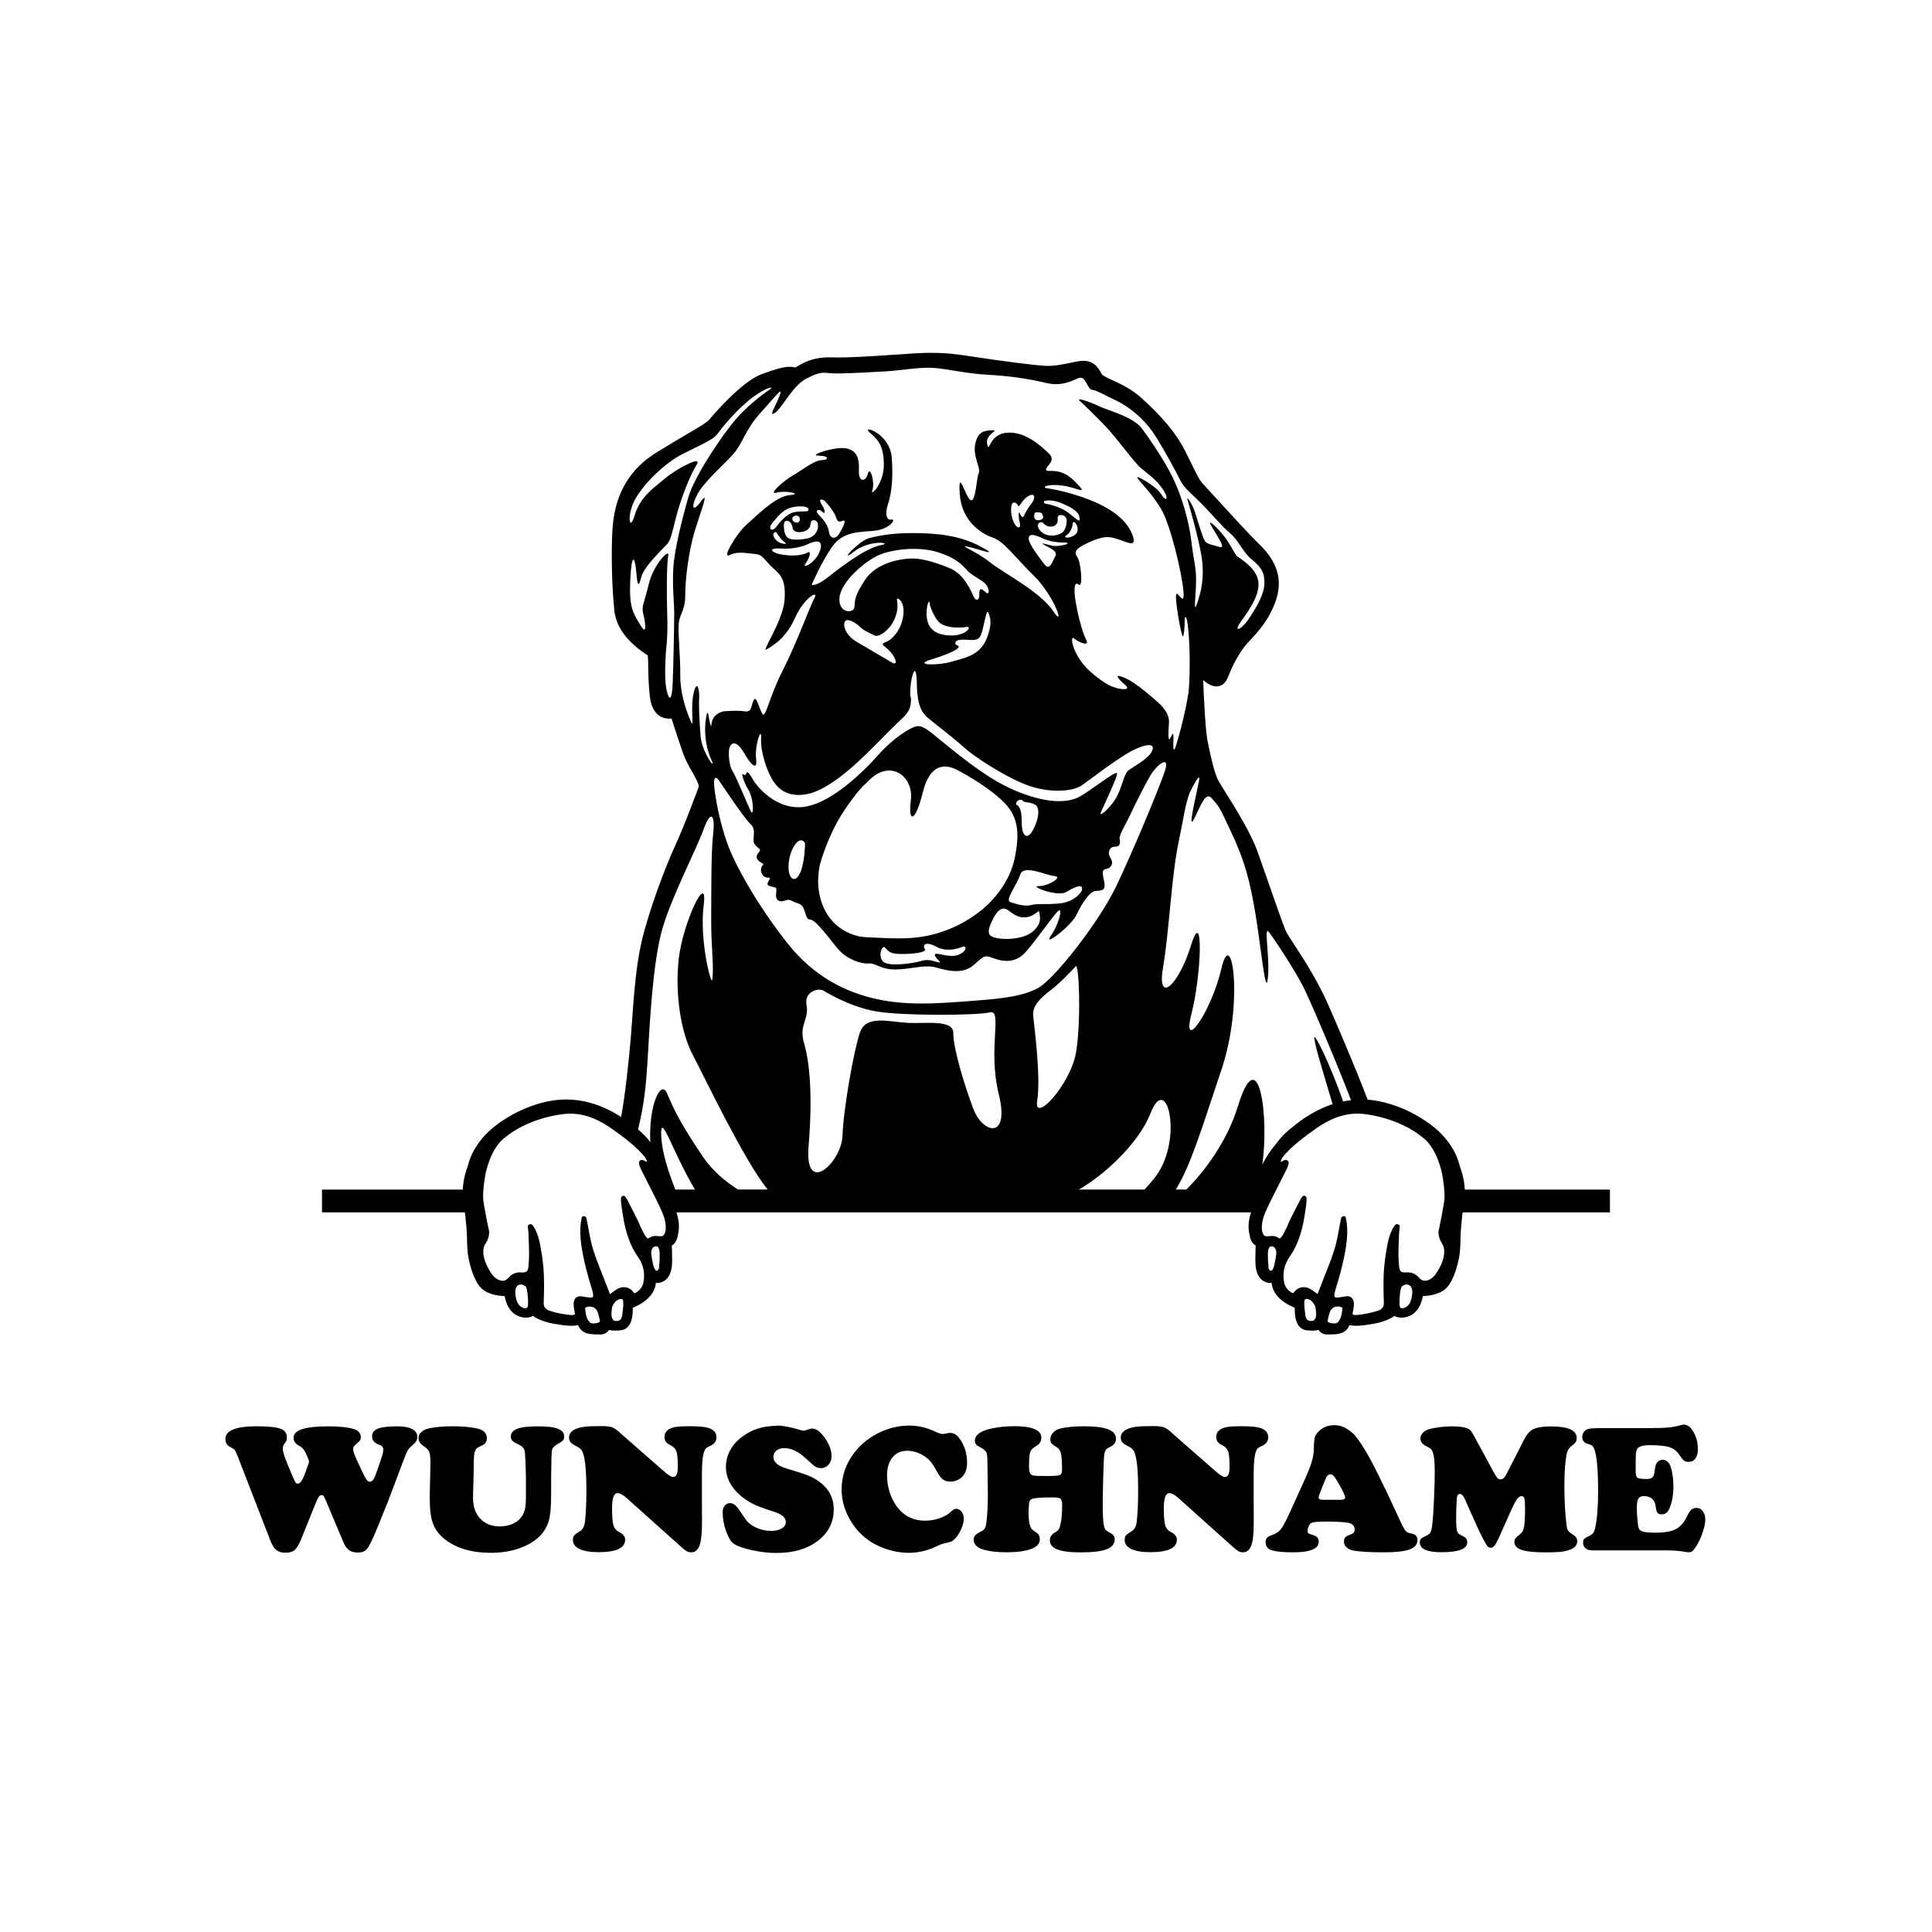 <svg width="1500" height="1500" viewBox="0 0 1500 1500" xmlns="http://www.w3.org/2000/svg">
  <!-- Gruppierte und zentrierte Elemente -->
  <g transform="translate(250.0, 273.941)">
    <!-- Original-Motiv skaliert -->
    <svg width="1000" height="762.117" viewBox="0 0 571.71 435.71">
      2000/svg" viewBox="0 0 571.71 435.71"><defs><style>.cls-1{fill-rule:evenodd;}</style></defs><path class="cls-1" d="M497.01,395.14c.97,1.39,1.29,2.95,1.04,5.07-.29,2.34-1.19,4.69-2.85,7.41-.77,1.25-1.7,2.66-3.17,3.49-2.04,1.17-3.68,1.03-5-.51-.02-.02-.17-.18-.19-.2-1.53-1.71-3.36-2.4-5.72-2.22-1.84.13-2.65-.36-2.94-2.03-.06-.28-.08-.37-.08-.45l-.11-1.65c-.09-1.32-.19-2.68-.18-4,.02-2.82.13-5.64.25-8.45l.04-.99c.03-.6.11-1.2.18-1.8l.11-.95c.04-.37-.15-.72-.48-.89l-.25-.12c-.14-.06-.32-.1-.49-.1-.3,0-.6.1-.76.32-.11.15-.22.29-.34.44-.27.35-.55.69-.75,1.07-1.16,2.19-1.95,4.62-2.49,7.68-.5,2.79-1,5.8-1.3,8.88-.28,2.87-.34,5.82-.37,8.36-.02,1.78.04,3.57.09,5.36.03.96.06,1.92.08,2.89.04,1.68-.79,2.78-2.53,3.38-1.52.52-2.98.92-4.37,1.19-1.47.29-3.4.63-5.31.76h-.32c-.59,0-1.03-.1-1.32-.31-.03-.14-.04-.37.04-.74l.06-.31c.39-1.93.91-4.57-.29-6.03-.41-.5-1.23-1.1-2.77-.9-.52.07-1.05.17-1.57.26-1.59.28-3.1.46-3.42.02-.14-.18-.39-.83.21-2.85l.11-.41c1.63-5.22,3.65-12.17,4.72-19.45.58-3.94.67-7.15.28-10.11-.07-.55-.18-1.09-.27-1.64l-.13-.68c-.07-.4-.41-.71-.82-.74-.41.01-1.14.31-1.22.72l-.52,2.57c-.18.9-.35,1.81-.51,2.71-.34,1.84-.68,3.68-1.11,5.5-.99,4.3-2.65,8.52-4.26,12.59l-1.09,2.77c-1.01,2.56-2.02,5.12-3,7.69,0,.02-.01.04-.02.06-.02-.01-.04-.03-.06-.04-.35-.25-.69-.51-1.04-.77-.59-.44-1.18-.88-1.8-1.27-2.86-1.78-5.98-1.14-7.75,1.56l-.28.11c-.37-.16-.77-.33-1.06-.54-1.52-1.11-2.47-2.46-2.8-4.01-.9-4.17-.06-8.12,2.49-11.77,1.59-2.25,2.89-4.78,3.97-7.72,1.15-3.14,1.98-6.51,2.55-10.3.01-.04.02-.07.03-.11.04-.22.88-5.34.88-6.81,0-.83,0-1.33-.36-1.7-.17-.17-.46-.29-.69-.29-.67,0-1.07.53-1.93,2.14l-.44.85c-.1.2-.24.48-.35.71-.84,1.57-3.72,7-4.72,9.66-.56,1.14-1.11,2.29-1.68,3.43-.28.58-.71,1.18-1.33,1.89-.08.09-.28.3-.42.3-.05,0-.21-.02-.53-.25-.85-.59-1.79-.88-2.82-.88-.77.02-1.36.07-1.95.13-1.15.1-1.69-.17-2.14-1.13-.14-.29-.25-.6-.34-.9-.04-.15-.06-.29-.07-.43l-.05-.34c-.3-3.69.91-6.62,2.64-10.34,1.09-2.36,3.04-6.19,4.93-9.89,1.32-2.59,2.56-5.03,3.36-6.67.93-1.92,1.13-2.94.7-3.61-.22-.36-.61-.57-1.06-.57-.17,0-.61,0-1.45.55h0c-1.38.92-.53-.76-.15-1.44,3.55-4.85,11.04-10.19,13.86-12.19,3.67-2.61,10.51-7.47,19.53-7.47,1.14,0,2.29.08,3.43.23,10.35,1.39,19.71,5.3,26.37,11.02,5.72,4.92,7.71,14.85,7.92,15.97.91,5.42,1.18,9.37.81,11.73l-.28,1.75c-.3,1.78-.62,3.55-.95,5.32-.2,1.09-.43,2.18-.66,3.27l-.19.94c-.05.22-.1.44-.15.65-.15.61-.31,1.23-.29,1.91.07,1.81.56,3.38,1.46,4.65M483.05,421.4c-.54,1.25-1.46,2.11-2.73,2.56-.29.1-.55.15-.8.15-.99,0-1.19-.84-1.21-1.34-.02-.33-.03-.68-.04-1.03v-.3c.01-2.46.29-5.51.85-6.7.27-.57,1.29-1.19,2.36-1.19,1.42,0,2.27,1.02,2.47,2.96.01,1.8-.28,3.43-.9,4.88ZM452.46,427.36c-.29.97-1.14,3.33-2.59,3.45-.15,0-.33.01-.51.01-1.35,0-2.48-.28-2.88-.71-.11-.12-.15-.23-.14-.39.22-1.1.51-2.29.84-3.44.08-.26.17-.49.27-.72.84-1.95,2.52-2.24,3.45-2.24,1.11,0,1.86.39,1.99.55.07.59-.21,2.47-.42,3.48ZM441.07,428.18c-.53,1.44-1.19,1.49-1.41,1.51-1.79.18-2.53-.27-3.04-1.85l-.08-.27-.44-3.6c.02-.18-.01-.57-.08-.98-.02-.9.01-1.83.04-2.31.16-.58.54-.7.8-.73h.26c.06,0,.12,0,.2.01,1.48.23,2.68,1.36,3.56,3.35.24,1.04.61,3.45.19,4.85ZM422.73,404.88c-.18.8-.53,1.61-.99,2.27-.27.39-.75.36-1.12,0-.23-.23-.42-.57-.44-.8-.09-.93-.16-1.86-.23-2.79l-.06-.86c-.03-.91-.04-2.15-.04-3,0-1.06.36-2.68.99-2.96.21-.09.45-.14.69-.14,1.26,0,2.05,1.15,2.09,3.07-.15,1.43-.43,3.12-.9,5.21ZM406.54,334.42c-4.96,16.2-15.29,29.43-22.89,36.97h-4.67c6.59-10.52,11.49-27.08,20.25-53.15,10.04-29.89,4.59-64.74,0-44.99-4.59,19.76-17.81,37.87-13.3,20.17,4.51-17.69,5.42-48.53-.22-30.36-5.64,18.16-15.22,26.24-12.4,9.75,2.81-16.5,3.64-39.89,6.87-55.41,2.93-14.13,2.54-14.88,4.91-22.04,0,0,5.24-10.96,4.17-5.22-1.07,5.74-5.47,23.35-2,16.4,2.79-5.57,4.96-12.05,7.72-8.77,3.74,4.45,2.89,2.87,8.69,15.2,6.06,12.9,8.19,21.5,10.64,35.9,2.44,14.4,4.57,38,5.54,28.59.97-9.42-1.98-23.46.44-20.39,2.42,3.07,11.29,16.63,15.07,23.93,2.67,5.16,13.84,31.09,21.42,50.74-1.18.14-2.35.27-3.53.52-6.04-17.28-13.26-31.56-12.79-27.99.54,4.21,2.88,11.55,8.12,29.23-.05.02-.1.02-.14.04-5.66,1.9-10.99,4.84-16.28,8.99-.7.54-1.38,1.11-2.05,1.68l-.37.31c-.08.04-.15.08-.21.14l-.7.61c-.13.11-.26.21-.38.32-1.59,1.41-2.89,2.79-4,4.23-.09.12-.19.25-.28.39l-.15.22c-2.93,3.45-5.16,6.81-6.66,9.98,3.15-21.49-1.62-55.94-10.8-26ZM369.31,366.55c-1.44,1.75-2.83,3.33-4.22,4.84h-29.13c11.79-6.76,26.76-20.9,31.8-33.87,7.41-19.07,14.93,12.73,1.55,29.03ZM317.45,331.97c1.68-10.59-1.3-32.91-1.77-37.67-.47-4.77,3.57-8.16,8.2-11.74,4.64-3.59,10.64-10.2,10.64-10.2,1.45-2.36,2.56,23.42.22,37.9-2.34,14.47-18.96,32.31-17.29,21.71ZM289.09,335.52c-4.26-11.27-8.94-27.14-8.86-33.47.1-6.32-12.03-4.19-20.38-4.65-8.35-.46-18.35-3.62-21.05,4.21-2.71,7.84-7.39,34.08-7.76,45.87-.36,11.79-16.95,27.31-15.06,4.66,1.88-22.65.44-37.42-2-45.65-2.43-8.23,2.31-10.65,1.11-16.84-1.2-6.19,5.14-7.73,7.31-6.65,0,0,11.51,7.27,23.49,9.31,11.98,2.05,44.66,1.85,50.53.44,5.87-1.42-1.03,16.08,3.99,36.34,5.01,20.26-7.05,17.69-11.31,6.43ZM206.87,262.39c-11.75-14.69-22.6-32.97-26.59-43.66-4-10.68-5.87-22.45-6.21-26.59-.34-4.14.87-4.16,2.22-2.21,0,0,11,16.59,13.96,19.28,2.96,2.69.33,6.81,1.77,8.86,1.44,2.05,3.37,2.07,1.78,3.77-1.6,1.7-.88,3.24,1.11,4.43,1.98,1.2.42.46,0,2.66-.43,2.21,1.31,4,2.66,3.99,1.35-.01,1.53-.04.66,1.55-.86,1.6-.77,1.89,1.33,2.44,2.1.55,2.35-.04,2,3.1-.36,3.14,1.6,4,3.98,3.1,2.39-.9,2.44.28,5.99,1.33,3.55,1.05,2.46,7.07,5.09,7.09,2.63.02,9.01,9.1,12.63,13.3,3.62,4.19,9.86,6.48,13.3,6.21,3.45-.27,5.18,2.69,11.97,2.66,6.79-.03,12.86-2.32,17.95-.88,5.08,1.44,12,3.19,16.84-1.11,4.83-4.3,4.63-4.48,9.09-2.88,4.45,1.6,9.06,1.71,12.85-1.77,3.79-3.48,13.87-18.23,15.73-19.5,1.87-1.27.1,6.11-3.54,11.3-3.65,5.19,9.17-4.4,11.52-9.53,2.36-5.13,5.81-10.13,8.2-10.42,2.39-.29,4.4-.02,4.21-2.88-.2-2.85-1.95-6.47.44-6.87,2.39-.39,3.79-2.39,2.22-4.87-1.58-2.49-.48-5.16,1.99-5.1,2.47.07,2.34-2.04,2-3.54-.35-1.5,4.08-9,4.65-10.42.58-1.41,6.34-13.16,9.08-17.73,2.75-4.58,9.13-9.76,6.21-1.33-2.93,8.43-13.89,34.73-21.28,50.3-7.37,15.57-27.2,41.17-34.79,45.43-7.59,4.25-19.42,5.01-32.35,5.98-12.93.96-26.32,1.9-39.67-1.11-13.35-3.01-27.26-9.69-39-24.38ZM184.64,371.39c-5.63-3.57-11.44-8.47-15.44-14.37-12.02-17.75-13.58-22.9-16.18-28.59-2.61-5.7-8.01,5.29-7.31,21.71,0,.1.02.2.02.29h0s-.15-.23-.15-.23c-.09-.14-.19-.27-.28-.39-1.11-1.43-2.41-2.82-4-4.23-.12-.11-.25-.21-.38-.32l-.63-.55c.39-1.71.72-3.19.98-4.33,2.54-11.29,3.02-22.89,3.55-31.47.54-8.58,1.9-38.92,6.43-53.85,4.53-14.92,15.08-35.01,18.17-43.66,3.09-8.64,5.18-6.51,4.21,1.99-.97,8.51-.8,25.54-.88,37.9-.08,12.36,1.36,21.52.45,27.03-.43,2.59-5.74-17.59-3.77-33.24,1.96-15.65-9.32,7.9-11.08,23.93-1.77,16.03,1.07,32.81,6.2,42.55,4.81,9.12,22.76,46.88,33.24,59.8h-13.14ZM156.85,371.39c-3.24-8.08-5.91-16.62-6.26-23.46-.62-12.29,4.78,6.39,14.94,23.46h-8.69ZM152.49,389.66c-.01.14-.03.28-.07.43-.08.31-.2.61-.34.9-.45.96-.99,1.23-2.14,1.13-.59-.05-1.18-.11-1.95-.13-1.03,0-1.97.3-2.82.89-.32.23-.48.25-.53.25-.14,0-.33-.21-.42-.3-.62-.71-1.05-1.31-1.33-1.89-.47-.95-.93-1.9-1.4-2.85-.91-2.31-3.27-6.92-4.87-9.98-.16-.33-.34-.7-.48-.96l-.44-.85c-.25-.46-.45-.82-.64-1.12-.01-.02-.04-.06-.04-.06v.02c-.45-.7-.79-.98-1.26-.98-.24,0-.53.12-.7.29-.36.36-.36.86-.36,1.7,0,1.47.84,6.6.88,6.81,0,.03.01.07.03.11.56,3.79,1.39,7.16,2.55,10.3,1.08,2.94,2.38,5.47,3.97,7.72,2.56,3.64,3.39,7.6,2.49,11.76-.33,1.56-1.28,2.91-2.8,4.01-.3.21-.69.38-1.06.54l-.28-.11c-1.76-2.7-4.89-3.34-7.75-1.56-.63.39-1.21.83-1.8,1.27-.34.26-.69.52-1.04.77-.02.01-.04.03-.06.04-.01-.02-.02-.04-.02-.06-.98-2.57-1.99-5.13-3-7.69l-1.09-2.77c-1.61-4.07-3.27-8.29-4.26-12.59-.42-1.82-.77-3.66-1.11-5.5-.16-.91-.33-1.81-.51-2.71l-.52-2.57c-.08-.4-.8-.7-1.22-.72-.41.03-.75.34-.82.74l-.13.68c-.1.54-.2,1.09-.27,1.64-.39,2.96-.3,6.17.28,10.11,1.07,7.28,3.09,14.23,4.72,19.45l.11.41c.6,2.02.35,2.67.21,2.85-.32.44-1.82.26-3.42-.02-.52-.09-1.05-.19-1.57-.26-1.54-.2-2.36.4-2.77.9-1.2,1.46-.67,4.1-.29,6.03l.06.31c.07.37.07.6.04.74-.29.21-.73.32-1.32.32h-.32c-1.91-.13-3.84-.48-5.31-.76-1.38-.27-2.85-.68-4.37-1.19-1.73-.59-2.56-1.7-2.53-3.38.01-.97.05-1.93.08-2.89.05-1.79.11-3.58.09-5.36-.03-2.54-.08-5.49-.37-8.36-.3-3.08-.8-6.09-1.3-8.88-.55-3.05-1.33-5.49-2.49-7.68-.2-.37-.48-.72-.75-1.07-.12-.14-.23-.29-.34-.44-.16-.22-.46-.32-.76-.32-.17,0-.35.03-.49.09l-.25.12c-.33.17-.52.52-.48.89l.11.95c.07.6.15,1.2.18,1.8l.04.99c.11,2.81.22,5.63.25,8.45,0,1.32-.09,2.68-.18,4l-.11,1.65c0,.09-.03.17-.08.45-.28,1.67-1.1,2.15-2.94,2.03-2.36-.18-4.19.51-5.72,2.22-.02.02-.18.18-.19.2-1.32,1.54-2.96,1.68-5,.51-1.47-.83-2.41-2.24-3.17-3.49-1.66-2.72-2.56-5.07-2.85-7.41-.26-2.11.06-3.68,1.04-5.07.91-1.27,1.4-2.83,1.46-4.65.03-.67-.13-1.3-.28-1.91-.06-.21-.11-.43-.15-.65l-.19-.94c-.22-1.09-.45-2.18-.66-3.27-.33-1.77-.65-3.54-.95-5.32l-.28-1.75c-.37-2.36-.1-6.31.81-11.73.21-1.12,2.2-11.05,7.92-15.97,6.66-5.72,16.02-9.64,26.37-11.02,1.14-.15,2.3-.23,3.43-.23,9.02,0,15.86,4.86,19.53,7.47,2.77,1.97,10.06,7.17,13.68,11.96.69,1.02,1.65,2.65-.26,1.5-.05-.03-.07-.03-.12-.05-.23-.12-.43-.21-.59-.25l-.06-.02c-.19-.05-.34-.06-.41-.06-.45,0-.84.21-1.06.57-.43.68-.23,1.69.7,3.61.8,1.64,2.04,4.08,3.36,6.67,1.89,3.71,3.83,7.54,4.93,9.89,1.73,3.73,2.93,6.65,2.64,10.34l-.05.34ZM149.85,402.7s-.2,2.72-.29,3.65c-.02.23-.21.57-.44.8-.37.37-.86.39-1.12,0-.46-.66-.81-1.47-.99-2.27-.47-2.1-.75-3.79-.9-5.21.04-1.92.83-3.07,2.09-3.07.24,0,.48.05.7.14.63.28.98,1.9.99,2.96,0,.85,0,2.09-.04,3ZM133.64,423.98l-.44,3.6-.08.27c-.51,1.58-1.25,2.03-3.04,1.85-.22-.02-.87-.07-1.41-1.51-.42-1.41-.04-3.81.19-4.85.88-2,2.09-3.12,3.56-3.35.08-.01.14-.01.2-.01h.26c.26.02.64.15.8.73.02.48.06,1.41.04,2.31-.06.41-.1.79-.08.98ZM123.25,430.11c-.4.43-1.53.71-2.88.71-.19,0-.37,0-.51-.01-1.45-.12-2.3-2.48-2.59-3.44-.21-1.01-.5-2.89-.43-3.48.13-.16.88-.55,1.99-.55.92,0,2.6.29,3.44,2.24.11.23.2.46.27.72.33,1.14.62,2.34.84,3.44.01.16-.03.27-.14.39ZM91.46,421.74c0,.35-.02.7-.04,1.03-.03.5-.22,1.34-1.21,1.34-.25,0-.51-.05-.8-.15-1.26-.44-2.18-1.31-2.73-2.56-.62-1.46-.91-3.08-.9-4.89.2-1.94,1.05-2.96,2.47-2.96,1.07,0,2.08.61,2.36,1.19.56,1.19.84,4.24.86,6.7v.3ZM209.75,70.7c-4.13.71-8.2,6.65-8.2,6.65-1.26,1.92-4.34,1.44-1.33-2.22,3.02-3.66,5.07-5.91,8.82-6.64,3.81-.75,7.09-.24,6.92,1.1-.18,1.34-2.08.4-6.21,1.11ZM210.2,72.25c.68-.17,1.55.26,1.77.89.22.63.32,2.06-1.11,2.21-1.42.15-1.99-1.11-1.99-1.11-.54-1.26.64-1.83,1.33-1.99ZM201.33,82.89c-1.9-2.28-.72-3.44.23-3.33,0,0,2.4,3.75,3.98,4.65,1.6.91-2.29.94-4.21-1.33ZM220.17,77.12c-.15,2.89-2.5,4.91-4.87,5.32-2.38.4-7.47,1.19-9.09-.89-1.61-2.08-1.11-5.98-1.11-5.98.55-2.02,3.44-.9,3.76,1.99.29,2.58,4.29,2.44,6.43,1.11,2.12-1.34,1.26-3.82,2.22-4.21.95-.4,2.8-.24,2.65,2.66ZM221.94,67.6c-1.85-2.87-.28-2.97,1.33-1.77,0,0,3.95,4.19,4.87,7.09.92,2.89,1.87,1.89,3.32,1.55,1.46-.35-.53,3.68-1.99,5.98-1.46,2.31-3.96,2.24-4.43-.89-.47-3.12-2.15-5.21-4.43-7.54-2.28-2.32-.04-2.95,1.33-1.55,1.38,1.4,1.86-.01,0-2.88ZM215.52,88.65c-1.71,1.01-5.64,1.82-11.27.92-4.66-.73-7.03-3.15-.26-2.7,6.77.46,11.75-1.99,11.75-1.99,2.32-1.16,7.22-2.76,5.32,2.88-1.9,5.63-8.41,8.51-6.43,5.76,1.98-2.75,2.66-5.92.89-4.88ZM316.79,74.02c-1.03-.73-.65-2.3-.44-2.88.21-.58,2.65-.34,3.1,0,0,0,.53.72.67,1.78.14,1.06-2.3,1.84-3.33,1.11ZM324.77,76.91c1.78-.65,1.87-2.19,1.77-3.77-.1-1.58,3.48-1.75,4,.88,0,0,.32,4.74-2.66,6.21-2.98,1.47-7.04,1.27-9.31-1.55-2.27-2.82.67-4.24,1.55-3.1.88,1.14,2.87,1.98,4.65,1.33ZM334.96,80.01c-1.68,2.43-6.86,2.56-4.43.88,2.42-1.69,2.66-4.87,2.66-4.87.17-2.83,3.45,1.55,1.77,3.99ZM332.08,71.59c-4.58-3.82-11.08-4.65-11.08-4.65-2.35-1.5,2.49-2.1,6.65-.45,4.15,1.65,8.01,3.68,8.49,6.19.44,2.28.49,2.7-4.06-1.09ZM309.62,70.89c-.31-.64-.66,1.56.09,4.46.81,3.19-1.86,3.06-3.33-1.99-.72-2.47-.68-5.39,0-6.42.7-1.09,2.06-.23,2.44.66.72,1.76,1.43-2.09,4.65-3.99,3.22-1.9,3.23,1.07,1.56,3.1,0,0-2.5,3.25-3.42,5.61-.01.02-.02.01-.04.04-.86,1.77-1.96-1.48-1.96-1.48v.02ZM320.34,85.1c2.09,1.42,6.63,2.69,5.1,5.32-1.55,2.63-2.42,6.54-4.88,3.32-2.45-3.22-6.94-9.1-6.87-11.3.06-2.2,2.06-2.06,6.43,0,4.35,2.06,10.19,1.77,10.19,1.77,2.35.59-2.23,1.52-4.65,1.55-2.42.03-7.41-2.08-5.31-.66ZM252.53,132.97c2.27,2.91,2.94,5.07,1.11,4.88,0,0-12.91-7.57-16.62-9.75-3.72-2.19-5.8-6.04-5.09-8.42.7-2.39,4.65-.17,6.64,1.77,1.99,1.94,4.52,2.93,6.65,3.99,2.13,1.05,6.89-2.64,8.86-7.09,1.98-4.45,1.3-7.66,1.11-8.86-.19-1.2,3.53.35,2.88,6.65-.65,6.29-4.5,10.91-7.76,12.19-3.26,1.27-.06,1.74,2.22,4.65ZM294.41,106.15c-1.74-1.63-2.75-1.98-2.66,1.11.09,3.09-1.71,2.77-2.43,1.11-2.06-4.71-5.1-10.49-10.77-12.81,0,0-9.61-4.2-16.05-4.26-6.44-.06-16.77,2.26-21.5,9.53-4.74,7.27-4.41,8.93-4.65,11.97-.24,3.04-7.34,2.93-6.65-4.21.69-7.13,11.95-16.88,18.61-19.28,6.66-2.4,17.15-3.24,24.82-.88,7.66,2.36,10.67,5.22,13.07,7.98,2.42,2.76,7.46,4.55,8.87,6.87,1.4,2.32,1.08,4.52-.66,2.88ZM269.81,111.92s1.98,6.6,5.1,8.42c3.12,1.82,8.25,1.84,11.08,1.33,2.83-.51.17,3.59-5.98,3.77-6.16.18-10.84-2.02-11.52-7.76-.68-5.74,1.47-9.36,1.33-5.76ZM269.15,136.51s9.62-2.82,12.41-4.87c2.78-2.05-.66-1.35-.45-2.88.22-1.52,2.64-1.59,6.43-1.33,3.79.26,4.65-.78,5.53-3.99.89-3.21,1.98-10.04,2.67-8.2.69,1.84,2.17,4.53-.89,11.97-3.05,7.43-10.69,8.46-15.73,9.97-5.04,1.51-15.88,1.66-9.97-.67ZM214.41,217.62s-.01,8.49-2.22,13.3c-2.2,4.8-5.44,2.73-5.1-3.77.34-6.49,4.76-13.74,7.32-9.53ZM314.8,245.11c-3.05.8-6.87-.51-9.32-1.33-2.43-.81,2.9-7.49,4.44-12.19,1.53-4.7,11.52.42,15.29.66,3.78.25-2.63,4.5-7.09,4.44-4.46-.07,8.34,4.93,12.19,2.65,3.84-2.28,8.05-4.27,6.87-.44,0,0-2.77,4.96-10.2,5.54-7.42.58-9.14-.13-12.18.67ZM299.29,248.87c1.62-2.06,3.18-3.12,5.76-1.11,2.59,2.01,4.79,3.29,8.2,2.65,3.41-.64,4.99-3.49,5.1-2.22.11,1.27,1.81,4.92-3.1,8.87-4.91,3.95-16.17,3.71-18.62,1.55-2.45-2.17,2.66-9.75,2.66-9.75ZM311.03,198.79c.52.94,3.36.5,5.54,1.78,2.18,1.27,1.7,6.26-.89,11.08-2.57,4.82-5.17,3.26-5.1-3.77.08-7.03-2.43-7.31-2.43-7.31-.45-2,2.36-2.71,2.88-1.78ZM268.26,258.84c-8.02,1.62-16.28,1.05-26.21.57-1.32-.07-2.54-.21-3.7-.4-10.91-2.5-17.22-11.28-18.07-22.5-.21-2.79.08-5.87.63-8.97.39-1.48,3.35-12.18,9.46-22.15.17-.27.34-.53.51-.8.16-.26.33-.52.5-.78,2.37-3.64,5.15-7.48,8.09-10.82,2.24-2.19,3.92-3.78,3.92-3.78,9.43-8.82,19.33-.87,17.99,9.36-1.35,10.28,1.99,10.03,5.32-3.54,3.33-13.58,10.66-12.18,15.07-9.97,4.41,2.21,15.66,8.81,21.5,15.07,5.85,6.26,6.42,13.32,4.21,24.16-2.21,10.84-9.7,18.44-11.96,20.61-5.5,5.25-14.86,11.46-27.26,13.96ZM272.91,270.37c-3.47-1.01-4.41-1.17-7.75-.23-3.35.94-13.88,2.44-16.18,0-2.31-2.43-.4-7.43.89-6.2,1.32,1.26,1.64,2.73,6.43,2.88,4.78.15,12.51-.55,11.3-2.21-1.21-1.67.12-3.73,5.32-.89,5.2,2.84,11.75-.22,11.75-.22,1.52-.2,1.68,2.26-2.44,3.77-4.12,1.51-10.34-1.73-10.19,0,.15,1.73,4.35,4.11.88,3.1ZM337.4,196.35c-8.91,5.84-24.08.97-34.35-4.21-10.26-5.17-22.4-15.24-27.92-19.72-5.52-4.48-8.42-7.25-11.3-6.64-2.88.6-10.4,5.35-16.84,12.63-6.45,7.28-21.96,22.82-34.8,23.27-12.84.44-20.61-11.74-20.61-11.74-1.78-3.3-2.77-4.35-3.11-3.55-.32.8-.59,1.38-1.55.67-.95-.72.16,3.31,2.44,7.09,2.27,3.78,2.37,11.75,1.1,9.53-1.26-2.22-6.55-15.53-8.2-17.95-1.65-2.43-2.37-9.62-.89-11.52,1.49-1.9,3.69-.63,6.21,3.77,2.51,4.4,5.83,8.17,5.1,2.21-.73-5.95,2.54-14.96,2.22-9.08-.32,5.88,2.64,15.67,6.42,20.39,3.79,4.71,9.52,5.64,15.52,3.99,5.98-1.65,13.55-7.01,20.83-13.74,7.28-6.74,12.37-12.29,16.62-16.4,4.25-4.12,6.74-5.71,7.09-10.19.31-4.05-.68-.29-.15-7,.39-4.84,2.61-12.27,2.81-.98.18,9.93,2.58,12.78,4.65,14.63,2.07,1.85,11.97,9.35,15.96,13.07,3.98,3.73,17.56,12.86,27.92,16.84,10.36,3.99,20.7,2.89,24.38.45,3.67-2.44,17.34-13.3,24.37-16.4,7.03-3.1,8.71-1.44,6.65,1.78-2.06,3.21-8.08,6.29-9.97,7.75-1.89,1.46-2.65,6.36-4.88,11.08-2.22,4.73-8.93,10.83-7.31,7.32,2.39-5.19,6.58-14.15,7.09-16.62.52-2.46-6.6,3.47-15.51,9.31ZM164.99,150.92c-1.57,6.56.29,16.08-1.1,13.07-1.39-3.01-4.96-11.87-4.87-21.05.07-9.18-1.11-18.37-.67-22.82.44-4.46,2.89-5.59,2.88-12.64,0-7.05,1.55-19.59,4.21-28.37,2.66-8.65,6.57-18.48,2.88-13.29-3.69,5.18-4.78,2.94-1.77-2.89,3.01-5.82,12.1-13.5,16.17-18.17,4.07-4.67,5.11-10.62,11.97-18.17,6.86-7.55,10.07-12.09,8.42-7.53-1.65,4.56-5.29,9.79-1.99,7.53,3.29-2.26,7.64-11.85,13.74-15.07,6.1-3.21,7.43-2.79,11.3-2.44,3.87.35,19.18-.59,24.6-.89,5.42-.3,13.98-1.81,19.94-1.55,5.96.26,15.06,2.58,24.82,3.1,9.77.51,18.49,1.85,25.48,3.55,6.99,1.69,11.06-.51,14.62-2,3.58-1.48,3.76,4.67,6.21,5.1,2.45.43,6.14,2.67,10.86,4.87,4.73,2.2,11.78,7.49,16.4,14.41,4.63,6.91,10.9,18.91,12.19,21.5,1.27,2.59,5,5.69,8.86,9.53,3.86,3.83,9.53,10.6,13.07,13.52,3.55,2.92,5.57,8.39,9.75,11.75,4.18,3.36,5.58,5.95,5.32,10.86-.26,4.91-3.95,10.85-7.1,15.51-3.14,4.66-7.14,6.25-3.1.67,4.05-5.59,8.93-12.85,7.31-18.62-1.61-5.77-8.41-9.28-9.31-10.2-.89-.92-1.88-3.2-4.42-7.09-2.56-3.89-9.04-10.24-7.09-6.65,1.98,3.66,7.02,10.67,3.98,9.76-3.03-.92-5.73-1.25-6.64-2.66-.92-1.42-2.73-7.36-4.21-12.19-1.49-4.83-4.13-8.06-3.55-6.21.58,1.86,5.33,18.23,6.43,26.37,1.1,8.15-.35,14.46-1.99,19.28-1.65,4.82-1.07.75-.67-7.32.4-8.08-.99-10.52-1.99-19.5-.99-8.98-4.3-20.35-8.2-28.37-3.89-8.01-9.82-16.62-13.74-21.94-3.92-5.32-14.4-7.79-19.06-9.97-4.66-2.17-10.76-4.23-8.43-2.21,2.33,2.01,4.87,4.69,10.19,9.97,5.32,5.28,13.5,16.85,16.84,19.73,3.06,2.63,8.31,5.9,11.17,12.01.51,1.85-.19,2.71-2.33-.61-2-3.11-7.81-6.29-8.84-6.84-.04-.02-.08-.04-.12-.06-.02-.01-.09-.05-.09-.05h.01c-1.07-.53-1.72-.62-1.34-.01.99,1.6,7.04,7.51,10.86,14.4,3.81,6.89,8.84,27.49,9.53,35.9.69,8.42-3.62-3.22-3.32,2.88.24,5.04,2.23,15.66,2.89,16.82.56,1.67,1.06-4.75.98-6.88-.03-.7.02-1.1.1-1.36,0,0,.52-.4.84.95,0,.02.01.03.02.05.02.07.02.11.04.19,1.31,6.65,1.49,21.59.89,30.14-.45,6.29-4.23,21.26-6.09,26.65-.7,1.76-.86.01-.89-.98.17-3.34.24-6.59-.56-4.84-.98,2.16-2.09,4.78-1.33-5.32.2-2.8-1.31-5.43-3.5-7.75l.08.02s-.2-.19-.53-.49c-.67-.65-1.36-1.29-2.1-1.89-3.34-2.96-9.16-7.83-13.06-9.61-5.31-2.43-3.87-.39-1.66,1.72.08.12.25.28.56.52,2.96,2.3,1.59,2.74-.98,2.47-1.85-.2-4.11-1.1-5.24-1.59-2.53-1.39-5.32-3.32-8.37-6.01-8.12-7.2-9.44-16.67-7.31-14.85,2.14,1.82,7.2,3.87,5.31.45-1.87-3.43-3.93-12.44-4.65-16.84-.72-4.4-.86-9.29,1.32-7.54,2.19,1.75.99-9.84-.44-11.97-1.43-2.13-1.93-3.65,5.31-6.87,7.25-3.22,9.35-2.28,13.08-1.11,3.73,1.17,8.1,3.86,5.98-1.99-2.12-5.86-7.94-10.92-17.06-14.84-9.12-3.93-18.66-5.67-21.05-5.99-2.41-.32.45-2.11,7.31-1.11,6.87,1,11.87,4.87,5.1-1.99-6.76-6.87-12.52-3.39-12.63-5.1-.11-1.71,4.76-3.88,1.11-7.31-3.66-3.44-10.5-9.8-18.61-9.09-8.12.72-7.55,9.53-8.65,5.1-1.1-4.44,5.85-6.37,2.21-6.21-3.64.17-6.42.58-7.54,6.21-1.1,5.63,2.61,10.5,1.56,12.85-1.05,2.36-1.28,12.84-3.54,11.97-2.27-.86-5.66-15.07-4.88-2.88.78,12.19,9.46,17.7,14.63,19.5,5.16,1.8,9.33,8.13,18.39,17.06,9.06,8.93,14.1,24.03,8.42,15.51-5.68-8.52-22.01-16.81-28.14-21.71-6.14-4.91-13.96-7.56-9.97-6.87,3.98.68,15.6,5.16,5.98,0-9.62-5.17-20.01-5.9-29.25-5.99-9.24-.09-15.31.98-20.17,2.21-4.87,1.24-14.14,11.76-6.91,6.08,7.19-5.65,17.59-3.92,12.23-2.98-7.44,1.3-19.73,11.18-24.15,14.63-4.42,3.44-7.13,3.48-6.65,2.66.48-.83,3.75-8.93,8.86-16.4,5.11-7.48,13.24-6.51,19.5-7.32,6.27-.8,9.26-5.36,6.87-4.88-2.39.48-2.74-3.04-1.55-6.64,1.19-3.6,2.54-9.49,1.77-20.61-.76-11.12-13.23-14.67-10.19-11.75,3.03,2.93,6.4,4.77,6.65,13.97.25,9.19-6.35,15.29-5.1,11.96,1.24-3.33-1.03-11.11-1.99-7.31-.96,3.8-4.27,4.01-3.99-1.55.28-5.56-1.14-9.08-6.21-9.75-5.06-.66-16.64,3.34-11.74,3.32,4.9-.01,4.73,1.94,1.33,2-3.39.06-9.32,4.97-12.85,6.87-3.52,1.9-11.23,8.69-7.09,7.54,4.14-1.15,12,.61,5.76,1.11-6.24.49-15.14,9.67-19.28,13.29-4.14,3.63-11.05,15.19-7.31,13.3,3.72-1.9,8.24-.67,11.52-.45,3.27.23,4.11,2.92,7.75,6.21,3.65,3.29,5.8,5.38,5.1,14.41-.71,9.03-10.55,23.32-7.97,21.72,2.57-1.59,8.42-4.61,12.63-13.96,4.21-9.35,10.67-12.52,8.64-8.87-2.02,3.66-7.8,19.83-14.18,32.36-6.37,12.53-7.5,21.82-9.08,18.84-1.58-2.99-2.6-8.18-3.77-5.77-1.17,2.42-.67,5.44-3.99,4.88-3.31-.55-9.31,0-9.31,0-6.99,1.68-4.86,8.21-5.76,6.21-.86-1.91-1.03-8.97-2-3.55-.94,5.26-.53,12.44,2.22,18.62,2.75,6.18-4.08-3.21-4.65-9.97-.58-6.76-.88-14.26-.66-17.28.21-3.02-.86-8.78-2.44-2.22ZM155.69,146.27c-.29,7.7-1.44,8.74-2.66,3.77-1.21-4.97-.53-14.35-.44-16.4.09-2.05.99-7.28.66-16.84-.32-9.56-.27-23.29.44-26.82.72-3.52-6.63,4.06-8.64,12.64-2.02,8.57-3.35,9.61-2.44,13.3.91,3.68,1.87,10.26-1.33,4.87-3.19-5.39-5.05-7.61-4.44-20.17.63-12.55,2.11-9.8,2.66-3.32.55,6.47,1.04,6.86,2.22,2.21,1.18-4.65,9.55-12.53,11.3-14.4,1.75-1.88,2.19-4.53,4.21-12.41,2.01-7.87,6.19-18.54,9.08-23.05,2.89-4.51-9.22,1.97-14.18,6.21-4.97,4.23-10.82,7.93-13.31,16.17-2.47,8.25-3.72-.43.45-7.53,4.18-7.11,13.15-15.68,20.62-19.5,7.45-3.83,13.51-6.22,15.51-8.87,1.99-2.65,6.78-8.77,13.3-14.41,6.51-5.64,12.55-7.48,10.19-5.54,0,0-8.13,5.32-14.62,12.63-6.5,7.31-19.14,26.26-21.72,35.46-2.59,9.2-6.26,23.34-6.65,31.91-.39,8.57.41,14.28.44,19.28.03,5-.37,23.1-.66,30.8ZM507.26,371.39c-.22-4.72-1.51-8.39-2.09-10.03-.11-.3-.18-.5-.2-.61-.93-3.79-2.67-7.32-5.36-10.86-2.89-3.83-6.75-7.15-12.13-10.44-5.75-3.5-11.84-5.94-18.1-7.23-1.75-.36-3.5-.6-5.25-.73-5.61-14.74-14.22-34.65-17.28-41.66-4.89-11.2-11.09-20.69-15.19-26.97-1.81-2.77-3.37-5.16-3.87-6.28-1.12-2.56-4.68-12.77-7.82-21.77-1.73-4.97-3.42-9.83-4.74-13.5-2.99-8.34-10.1-19.7-14.35-26.49-1.33-2.12-2.37-3.79-2.9-4.73-1.83-3.31-3.24-9.87-4.48-15.67l-.32-1.5c-1.07-4.96-1.79-20.41-2.05-27.64,1.41,1.15,3.48,2.78,5.85,2.78,1.34,0,3.8-.53,5.16-4.1,1.06-2.79,3.37-8.19,6.95-13.06.77-1.04,1.83-2.2,3.07-3.53,3.56-3.86,8.44-9.14,11.29-17.64,4.46-13.24-4.12-21.58-8.25-25.58-3.38-3.29-12.17-12.89-17.98-19.24-2.91-3.19-5.24-5.72-6.1-6.62-1.58-1.64-2.96-4.49-5.06-8.81-.89-1.83-1.9-3.9-3.09-6.24-3.82-7.45-9.93-14.83-19.25-23.21-4.47-4.02-9.31-6.25-12.85-7.88-1.83-.84-4.34-2-4.71-2.64-1.69-3.16-3.74-6.23-8.9-5.94-1.33.07-3.02.43-4.98.84-3.26.69-7.39,1.56-11.12,1.37-5.49-.28-20.12-2.25-31.4-3.96-8.32-1.26-12.3-1.81-19.3-1.81h-1.99c-3.19.05-8.44.41-14.53.83-9.66.66-20.83,1.41-27.67,1.18-7.95-.28-12.29,2.24-14.81,3.71-.49.29-1.08.64-1.4.76-3.48-.85-7.21.16-15.02,3.02-8.76,3.2-21.71,18.41-23.16,20.14-1.07,1.28-4,3-9.33,6.13-3.46,2.03-7.99,4.69-13.91,8.34-16.47,10.15-19.17,24.88-19.76,35.08-.5,8.68-.3,24.25.9,35.27.8,7.35,5.78,14.02,14.81,19.83.15,1.01.18,3.16.21,5.09.05,3.42.12,8.1.73,13.23,1.01,8.49,5.85,9.76,8.65,9.76.34,0,.66-.02.97-.05,1.11,3.51,3.33,10.35,5.14,15.51,1.03,2.93,2.61,5.69,4,8.13,1.3,2.28,3.26,5.72,2.88,6.77-.06.17-6.13,16.84-10.76,26.81-3.99,8.59-11.48,28.49-14.6,42-2.44,10.56-3.41,24.06-4.18,34.9-.19,2.57-.36,4.99-.54,7.18-.83,10.19-2.62,26.62-4.32,35.53-3.73-2.4-7.51-4.26-11.46-5.59-6.94-2.32-13.99-2.77-20.96-1.33-6.26,1.3-12.35,3.73-18.1,7.23-5.38,3.29-9.23,6.61-12.13,10.44-2.68,3.54-4.43,7.08-5.36,10.86-.02.11-.1.32-.2.61-.58,1.64-1.86,5.31-2.09,10.03H0v10.12h63.4c.06.44.14.88.19,1.32.38,3.54.73,7,.78,10.4.05,3.13.13,5.95.72,8.82.79,3.86,1.82,6.95,3.22,9.72,1.3,2.56,2.9,4.21,5.04,5.21,2.15,1,4.53,1.55,7.39,1.67.12,0,.23,0,.31.01.02.07.04.16.06.28.65,3.09,1.72,5.23,3.47,6.95,2.39,2.34,6.62,3.07,9.05,1.57,2.55,1.74,5.67,2.88,9.78,3.57l.9.15c3.1.53,6.51.98,9.39.38,1.46,4.06,5.63,4.09,8.44,4.12.4,0,.78,0,1.15.02.01,0,.22,0,.22,0,2.09,0,3.28-1.04,3.87-2.04.94.3,2.41.46,5.19.2,2.1-.2,5.6-1.75,5.36-9.94.02-.05.14-.13.3-.19,6.11-2.61,9.56-6.38,9.97-10.93h0s.4,0,.4,0c.28,0,.56-.01.85-.02.13.02.26-.01.38-.06,3.55-.63,5.59-4.09,5.59-9.54,0-2.8-.1-5.72-.14-6.94.78-.46,1.99-1.52,2.52-3.85.62-2.74,1.23-5.6-.46-10.89h255.03c-1.69,5.28-1.08,8.14-.46,10.89.53,2.34,1.75,3.4,2.52,3.85-.05,1.23-.14,4.15-.14,6.94,0,5.45,2.04,8.91,5.59,9.54.12.05.25.08.38.06.3.01.57.02.85.02h.4s0,0,0,0c.41,4.55,3.86,8.33,9.97,10.93.15.06.27.14.3.19-.24,8.19,3.26,9.73,5.36,9.94,2.79.27,4.26.11,5.19-.2.59,1,1.77,2.04,3.87,2.04h.22c.37-.02.75-.02,1.15-.02,2.82-.02,6.99-.06,8.44-4.12,2.88.6,6.29.15,9.39-.38l.9-.15c4.11-.69,7.23-1.83,9.78-3.57,2.44,1.5,6.67.77,9.05-1.57,1.75-1.71,2.82-3.86,3.47-6.95.02-.12.04-.21.06-.28.08,0,.19,0,.31-.01,2.85-.12,5.24-.67,7.39-1.67,2.13-.99,3.73-2.65,5.04-5.21,1.41-2.77,2.43-5.86,3.22-9.72.59-2.87.67-5.69.72-8.82.06-3.4.4-6.86.78-10.4.04-.44.13-.88.19-1.32h65.37s0-10.12,0-10.12h-64.45Z"/>
    </svg>
    
    <!-- Wunschname Text Element -->
    <g transform="translate(-75.0, 832.117) scale(3.833)" fill="#000000">
      <path d="M16.86,7.15l-.53-1.27c-.33-.74-.73-1.23-1.22-1.47-.87-.46-1.31-1.04-1.31-1.74,0-1.55,2.32-2.32,6.97-2.32,2.32,0,4.09.19,5.3.56.41.13.74.34.99.63.25.29.37.61.37.96,0,.3-.06.53-.17.69s-.43.47-.95.93c-.3.25-.45.52-.45.8,0,.42.23,1.12.69,2.11l1.03,2.21c.47,1,.81,1.64,1.01,1.92.2.27.43.41.68.41.28,0,.52-.16.72-.47s.46-.93.77-1.85l.87-2.54c.24-.73.36-1.27.36-1.63,0-.48-.25-.8-.76-.96-1.02-.33-1.52-.91-1.52-1.74,0-.73.39-1.25,1.18-1.56.79-.31,2.08-.47,3.88-.47,1.17,0,2.09.13,2.74.4.91.36,1.36.94,1.36,1.74,0,.35-.08.65-.25.91-.16.25-.49.59-.99,1.02-.33.28-.58.57-.75.89-.18.32-.44.96-.81,1.94l-3.18,8.44c-1.59,3.93-2.54,6.27-2.87,7.02-.33.75-.67,1.42-1.02,2.02-.27.44-.56.74-.89.92-.33.18-.76.26-1.31.26-.73,0-1.31-.16-1.75-.47-.44-.31-.81-.83-1.12-1.56l-3.59-8.53c-.19-.47-.34-.77-.44-.89-.1-.12-.23-.18-.4-.18-.25,0-.47.15-.65.45-.18.3-.53,1.08-1.03,2.34l-2.47,6.13c-.46,1.11-.9,1.85-1.32,2.21-.42.36-1.05.54-1.9.54-.76,0-1.36-.18-1.81-.54-.44-.36-.84-1-1.21-1.92L2.47,6.37c-.28-.7-.47-1.12-.57-1.24-.1-.13-.43-.33-.97-.63-.62-.31-.93-.85-.93-1.6C0,1.2,2.12.34,6.35.34c2.17,0,3.73.15,4.7.45.93.3,1.4.9,1.4,1.8,0,.28-.02.48-.07.61s-.22.41-.53.84c-.15.23-.22.51-.22.85,0,.61.41,1.86,1.22,3.78l.74,1.74c.31.73.52,1.17.63,1.32.1.15.25.23.44.23.47,0,.96-.67,1.45-2.01l.74-2.07c.06-.15.09-.26.09-.35,0-.1-.03-.22-.09-.38Z"/>
      <path d="M65.98,9.78v4.43c0,2.67-.2,4.57-.6,5.68-.86,2.35-2.75,4.05-5.66,5.1-1.77.65-3.76.98-5.99.98-3.88,0-6.99-.93-9.33-2.78-1.14-.91-1.92-1.96-2.36-3.16-.44-1.2-.65-2.93-.65-5.19,0-.88.03-2.33.09-4.36.04-1.43.05-2.37.05-2.83,0-1-.08-1.7-.23-2.09s-.48-.75-.99-1.09c-.8-.52-1.2-1.1-1.2-1.74,0-.47.2-.89.61-1.25.41-.36.94-.61,1.61-.74,1.33-.27,2.9-.4,4.72-.4,2,0,3.65.15,4.97.45,1.29.29,1.94.95,1.94,1.98,0,.51-.19.91-.56,1.22-.08.07-.45.26-1.09.56-.39.17-.65.48-.79.93-.14.45-.21,1.19-.21,2.21s-.05,3.33-.15,6.83c-.06,2.08.5,3.67,1.69,4.76.97.9,2.21,1.34,3.74,1.34.97,0,1.85-.18,2.63-.54.79-.36,1.39-.84,1.8-1.46.33-.47.55-1,.67-1.58.12-.58.18-1.37.18-2.38v-3.99c-.06-3.06-.15-4.86-.26-5.38-.12-.53-.51-.94-1.17-1.24-.63-.28-1.06-.53-1.29-.76-.23-.23-.34-.51-.34-.85,0-.73.43-1.25,1.3-1.59s2.25-.5,4.17-.5,3.23.16,4.08.49c.84.33,1.26.85,1.26,1.56,0,.35-.07.61-.22.78-.15.17-.53.43-1.14.78-.64.36-1.01.75-1.1,1.17-.09.42-.15,1.97-.17,4.66Z"/>
      <path d="M79.83,1.58l9.04,7.92c.85.74,1.46,1.11,1.83,1.11.63,0,.94-.67.94-2.02,0-1.52-.09-2.57-.27-3.12s-.56-.97-1.14-1.25c-.47-.23-.81-.47-1-.74-.19-.26-.29-.6-.29-1.01,0-1.02.7-1.67,2.09-1.96.57-.12,1.56-.18,2.98-.18,1.83,0,3.09.11,3.79.33,1.11.34,1.67.98,1.67,1.92,0,.79-.45,1.38-1.36,1.78-.36.16-.61.3-.74.42s-.25.3-.34.54c-.33.8-.5,2.31-.51,4.54v5.92c0,.91,0,2.15.02,3.72.01,2.13-.12,3.67-.38,4.61-.33,1.17-.92,1.76-1.78,1.76-.38,0-.7-.08-.97-.24-.27-.16-.72-.52-1.35-1.09l-10.76-9.64c-.75-.68-1.37-1.02-1.87-1.02-.74,0-1.11,1.02-1.11,3.07,0,1.68.09,2.83.28,3.45s.57,1.07,1.15,1.36c.81.4,1.22.92,1.22,1.56,0,1.68-1.81,2.52-5.43,2.52-1.63,0-2.9-.21-3.8-.64-.9-.43-1.35-1.04-1.35-1.82,0-.41.08-.72.25-.93.17-.21.55-.48,1.14-.83.57-.34.91-.94,1.03-1.8.21-1.56.31-3.81.31-6.74,0-3.12-.18-5.4-.54-6.83-.13-.52-.3-.91-.51-1.16-.21-.25-.54-.5-1.02-.73-.54-.27-.92-.53-1.13-.78-.21-.25-.32-.56-.32-.93,0-1.16,1-1.89,3-2.2.68-.1,1.86-.15,3.56-.15.97,0,1.67.08,2.11.23s.96.49,1.57,1.03Z"/>
      <path d="M111.67.2c1.25,0,2.88.31,4.9.93.24.07.44.11.58.11.12,0,.48-.11,1.09-.33.19-.07.4-.11.62-.11.81,0,1.67.64,2.57,1.92.9,1.28,1.35,2.51,1.35,3.67,0,.68-.2,1.25-.61,1.72-.41.47-.9.7-1.48.7-.48,0-.88-.1-1.18-.29-.3-.19-.97-.77-2-1.72-1.45-1.35-2.88-2.03-4.28-2.03-.68,0-1.22.16-1.62.49-.41.33-.61.76-.61,1.29,0,1.05.93,1.85,2.78,2.38,2.5.74,4.11,1.28,4.81,1.62,3.09,1.5,4.63,3.71,4.63,6.63,0,2.58-1.05,4.68-3.16,6.32-2.15,1.67-4.97,2.5-8.44,2.5-1.55,0-3.18-.18-4.9-.55s-2.96-.8-3.72-1.3c-.58-.39-1.1-1.23-1.57-2.53-.47-1.3-.7-2.57-.7-3.8,0-.59.12-1.04.36-1.34.3-.39.68-.58,1.14-.58s.9.24,1.33.71c.25.27.85,1.12,1.8,2.56.45.68,1.16,1.24,2.13,1.69s1.98.67,3.02.67c.9,0,1.62-.17,2.18-.5.56-.33.83-.76.83-1.28,0-.48-.22-.9-.65-1.25-.44-.35-1.14-.68-2.12-.98-1.73-.54-3.05-1.04-3.96-1.5s-1.75-1.03-2.54-1.71c-1.91-1.69-2.87-3.62-2.87-5.77,0-1.07.25-2.1.74-3.11.5-1.01,1.2-1.88,2.11-2.62,2.03-1.71,4.51-2.56,7.44-2.56Z"/>
      <path d="M138.52.2c1.77,0,3.47.39,5.12,1.16.77.36,1.31.54,1.62.54.22,0,.57-.05,1.05-.16.16-.04.33-.05.53-.05.63,0,1.18.29,1.65.87,1.16,1.4,1.74,3.15,1.74,5.23,0,1.46-.5,2.54-1.51,3.21-.54.36-1.16.54-1.83.54-.62,0-1.12-.13-1.51-.4-.39-.27-.76-.74-1.13-1.42-.52-.96-.94-1.64-1.27-2.06-.33-.42-.73-.8-1.2-1.13-1.17-.82-2.4-1.23-3.69-1.23s-2.24.45-2.97,1.35c-.73.9-1.1,2.11-1.1,3.62,0,2.08.53,3.99,1.58,5.72,1.43,2.31,3.47,3.47,6.14,3.47.98,0,1.95-.16,2.91-.49.96-.33,1.71-.75,2.24-1.27.46-.44.83-.65,1.13-.65.42,0,.79.2,1.09.59.3.39.45.87.45,1.42,0,.7-.21,1.49-.64,2.36-.42.87-.93,1.56-1.52,2.05-.25.21-.78.39-1.58.54-.46.08-1.07.31-1.83.67-1.79.86-3.66,1.29-5.59,1.29s-4.04-.45-6.04-1.36c-2.34-1.05-4.18-2.67-5.54-4.85-1.33-2.12-2-4.33-2-6.64,0-2.69.84-5.14,2.51-7.35,1.45-1.92,3.35-3.39,5.68-4.41,1.78-.77,3.61-1.16,5.5-1.16Z"/>
      <path d="M159.61.31c3.78,0,5.66.78,5.66,2.34,0,.42-.1.77-.29,1.04-.19.27-.56.56-1.11.89-.47.29-.77.67-.9,1.14-.13.47-.19,1.43-.19,2.87,0,.85.16,1.37.47,1.56.18.12.46.19.83.22s1.24.04,2.61.04c1.25,0,2.02-.07,2.32-.2s.46-.47.46-1c0-1.6-.07-2.71-.22-3.34-.14-.63-.43-1.06-.85-1.29-.53-.3-.88-.56-1.05-.77-.17-.21-.25-.49-.25-.84,0-.5.19-.95.56-1.35.38-.41.87-.68,1.47-.83,1.26-.3,2.84-.45,4.74-.45,2.23,0,3.87.2,4.93.61s1.59,1.04,1.59,1.9c0,.73-.38,1.27-1.12,1.63-.47.22-.78.43-.93.63-.14.2-.26.57-.34,1.12-.05.3-.11,1.65-.18,4.03-.07,2.38-.11,4.28-.11,5.68,0,2.46.09,4.02.27,4.68.1.36.21.61.33.73.12.12.5.36,1.14.73.46.25.69.64.69,1.16,0,.92-.55,1.59-1.64,2.01-1.1.42-2.87.63-5.33.63-2.15,0-3.74-.21-4.77-.64-.93-.39-1.4-.99-1.4-1.8,0-.69.36-1.23,1.07-1.62.35-.19.59-.39.72-.58s.25-.55.37-1.07c.22-1.02.33-2.26.33-3.74,0-.76-.11-1.23-.34-1.42-.22-.18-.81-.27-1.75-.27-2.17,0-3.55.12-4.14.36-.24.1-.39.38-.46.85-.07.58-.11,1.29-.11,2.14,0,1.38.19,2.37.58,2.98.13.19.45.44.94.75.51.29.76.77.76,1.43,0,.85-.59,1.5-1.76,1.94s-2.85.67-5.03.67c-1.99,0-3.61-.21-4.87-.62-.54-.18-.97-.44-1.28-.77s-.46-.7-.46-1.1.1-.71.29-.93c.19-.22.62-.5,1.27-.83.34-.17.58-.39.72-.65.14-.27.25-.71.32-1.34.18-1.42.27-3.27.27-5.55,0-.42,0-.93-.02-1.51-.05-2.9-.07-4.56-.07-4.97.01-1.04-.08-1.73-.26-2.06-.19-.33-.68-.7-1.48-1.1-.53-.25-.8-.63-.8-1.14,0-1.22,1.19-2.07,3.56-2.54,1.38-.28,2.79-.42,4.25-.42Z"/>
      <path d="M191.59,1.58l9.04,7.92c.85.74,1.46,1.11,1.83,1.11.63,0,.94-.67.94-2.02,0-1.52-.09-2.57-.27-3.12s-.56-.97-1.14-1.25c-.47-.23-.8-.47-1-.74-.19-.26-.29-.6-.29-1.01,0-1.02.7-1.67,2.09-1.96.57-.12,1.56-.18,2.98-.18,1.83,0,3.09.11,3.79.33,1.11.34,1.67.98,1.67,1.92,0,.79-.45,1.38-1.36,1.78-.36.16-.61.3-.74.42s-.25.3-.34.54c-.33.8-.5,2.31-.51,4.54v5.92c0,.91,0,2.15.02,3.72.01,2.13-.12,3.67-.38,4.61-.33,1.17-.92,1.76-1.78,1.76-.38,0-.7-.08-.97-.24-.27-.16-.72-.52-1.35-1.09l-10.76-9.64c-.75-.68-1.37-1.02-1.87-1.02-.74,0-1.11,1.02-1.11,3.07,0,1.68.09,2.83.28,3.45.19.62.57,1.07,1.15,1.36.81.4,1.22.92,1.22,1.56,0,1.68-1.81,2.52-5.43,2.52-1.63,0-2.9-.21-3.8-.64s-1.35-1.04-1.35-1.82c0-.41.08-.72.25-.93.17-.21.55-.48,1.14-.83.57-.34.91-.94,1.03-1.8.21-1.56.31-3.81.31-6.74,0-3.12-.18-5.4-.54-6.83-.13-.52-.3-.91-.51-1.16-.21-.25-.54-.5-1.02-.73-.54-.27-.92-.53-1.13-.78-.21-.25-.32-.56-.32-.93,0-1.16,1-1.89,3-2.2.68-.1,1.86-.15,3.56-.15.97,0,1.67.08,2.11.23s.96.49,1.57,1.03Z"/>
      <path d="M234.9,12.94l3.43,7.35c.33.68.6,1.12.82,1.33s.55.35,1,.43c.87.13,1.31.58,1.31,1.33,0,.88-.53,1.52-1.6,1.91-1.07.39-2.81.58-5.23.58-2.74,0-4.76-.12-6.08-.34-.61-.11-1.09-.33-1.44-.66-.36-.33-.54-.74-.54-1.21,0-.36.09-.64.28-.84.19-.2.54-.38,1.04-.55.57-.19.85-.52.85-.98,0-.81-.49-1.29-1.47-1.43-1.05-.15-2.54-.22-4.45-.22-1.61,0-2.57.1-2.89.29-.19.12-.36.34-.51.65-.14.31-.22.62-.22.91,0,.27.05.44.15.52s.44.21,1.01.39c.74.22,1.11.65,1.11,1.31,0,1.44-1.72,2.16-5.17,2.16-1.96,0-3.4-.13-4.32-.4-.85-.25-1.27-.81-1.27-1.67,0-.38.09-.67.28-.87.19-.21.52-.39,1.01-.56.79-.28,1.38-.67,1.79-1.17.41-.5.98-1.58,1.73-3.22l2.56-5.61c.94-2.06,1.58-3.6,1.9-4.62.32-1.02.49-2.02.5-3,.01-1.04.08-1.76.19-2.17.11-.41.37-.8.77-1.19.83-.85,1.9-1.27,3.19-1.27,1.22,0,2.39.48,3.5,1.43,1.55,1.31,3.8,5.11,6.75,11.42ZM222.27,15.23h3.56c.65,0,.98-.15.98-.44,0-.4-.45-1.38-1.36-2.94-.41-.71-.73-1.19-.94-1.43s-.45-.36-.69-.36c-.44,0-.8.41-1.09,1.22-.05.11-.22.54-.53,1.29-.51,1.23-.76,1.97-.76,2.21,0,.3.28.45.83.45Z"/>
      <path d="M260.16,17.97l-2.18,4.88c-.38.82-.68,1.38-.91,1.66-.23.28-.48.43-.76.43s-.5-.11-.71-.34c-.13-.15-.44-.68-.92-1.6-.48-.92-.87-1.74-1.19-2.45l-2.4-5.39c-.33-.75-.67-1.12-1.03-1.12-.39,0-.6.32-.64.96-.08,1.43-.13,2.75-.13,3.96s.06,2.11.18,2.56c.08.27.2.46.34.58.14.12.52.34,1.13.65.4.21.6.56.6,1.07,0,1.36-1.74,2.03-5.21,2.03-2.93,0-4.39-.66-4.39-1.98,0-.34.08-.58.23-.74s.54-.38,1.17-.68c.4-.18.67-.43.81-.74.14-.31.26-.93.35-1.83.11-.97.21-2.56.31-4.76.1-2.21.15-4.1.15-5.67,0-1.97-.15-3.31-.45-4.01-.11-.24-.23-.42-.37-.54-.14-.12-.4-.28-.79-.47-.86-.41-1.29-.94-1.29-1.6,0-.42.16-.81.48-1.16s.75-.6,1.28-.74c.53-.16,1.24-.29,2.13-.41.89-.11,1.64-.17,2.26-.17,1.55,0,2.64.13,3.29.38.31.12.56.29.74.49.18.21.44.63.78,1.27l3.78,6.95c.41.76.7,1.23.85,1.4.16.17.38.25.65.25.24,0,.46-.09.64-.27.19-.18.41-.52.66-1.02l2.56-4.99c.31-.64.52-1.06.62-1.25.59-1.21,1.18-2.01,1.76-2.41.74-.52,2.08-.78,4.03-.78,3.42,0,5.14.78,5.14,2.34,0,.35-.07.63-.2.84-.13.21-.41.47-.82.77-.56.42-.91,1.03-1.05,1.83-.28,1.67-.42,3.7-.42,6.1,0,3.09.14,5.79.44,8.11.07.57.18.96.34,1.16.15.21.54.51,1.17.93.44.29.65.68.65,1.16,0,.85-.56,1.45-1.69,1.8-.58.19-1.19.32-1.83.38-.64.06-1.63.09-2.96.09-2.05,0-3.57-.14-4.58-.44-1.11-.33-1.67-.88-1.67-1.67,0-.29.07-.53.22-.72.15-.19.52-.53,1.13-1.03.31-.25.53-.74.64-1.47.11-.73.17-1.96.17-3.7,0-.97-.04-1.6-.14-1.91-.09-.3-.28-.45-.57-.45-.34,0-.67.23-.98.7-.32.47-.79,1.4-1.42,2.79Z"/>
      <path d="M278.8.71h9.33c1.89,0,3.26-.04,4.13-.12.87-.08,1.71-.24,2.53-.48.25-.07.45-.11.6-.11.63,0,1.19.34,1.67,1.02.8,1.1,1.2,2.43,1.2,3.99,0,.79-.17,1.41-.5,1.86-.33.45-.79.68-1.37.68-.4,0-.71-.08-.93-.25-.22-.16-.52-.53-.9-1.1-.53-.81-1.21-1.35-2.02-1.62-.82-.27-2.16-.41-4.02-.41-1.39,0-2.24.25-2.54.74-.16.27-.25.62-.28,1.07-.03.45-.04,1.59-.04,3.43,0,.73.12,1.18.36,1.35.24.18.88.26,1.91.26.51,0,.88-.11,1.11-.32.23-.21.38-.59.44-1.13.08-.7.17-1.18.26-1.44.09-.26.26-.49.5-.68.25-.22.55-.33.89-.33.5,0,.92.24,1.27.71.25.35.47.97.64,1.86.18.89.26,1.82.26,2.79,0,1.91-.3,3.48-.89,4.7-.33.67-.82,1-1.49,1-.41,0-.7-.11-.85-.32-.16-.21-.28-.65-.36-1.32-.18-1.37-.98-2.05-2.4-2.05-.54,0-.92.17-1.12.52-.2.34-.3.98-.3,1.92,0,.57.04,1.3.12,2.21.08.9.16,1.5.25,1.79.1.36.4.61.9.75.5.14,1.34.21,2.51.21,1.82,0,3.18-.23,4.1-.7.92-.47,1.67-1.31,2.25-2.53.34-.7.64-1.17.92-1.42.27-.24.63-.36,1.06-.36.51,0,.93.22,1.26.66.33.44.5,1,.5,1.66,0,.73-.19,1.63-.56,2.72-.38,1.09-.83,2.06-1.38,2.9-.28.41-.51.69-.69.83-.18.14-.41.21-.69.21-.23,0-.56-.04-1-.11-.77-.15-1.81-.24-3.1-.27h-15.39c-.62,0-1.1-.14-1.43-.41s-.51-.66-.51-1.15c0-.35.07-.6.22-.76s.48-.36,1-.6c.36-.16.63-.35.81-.58.18-.23.31-.57.41-1.02.4-1.83.6-4.29.6-7.39,0-4.67-.29-7.62-.87-8.84-.12-.24-.25-.41-.4-.51-.15-.1-.45-.21-.91-.34-.69-.21-1.03-.67-1.03-1.38,0-.39.12-.73.34-1.03s.53-.5.91-.6c.47-.11,1.39-.16,2.74-.16Z"/>
    </g>
  </g>
</svg>